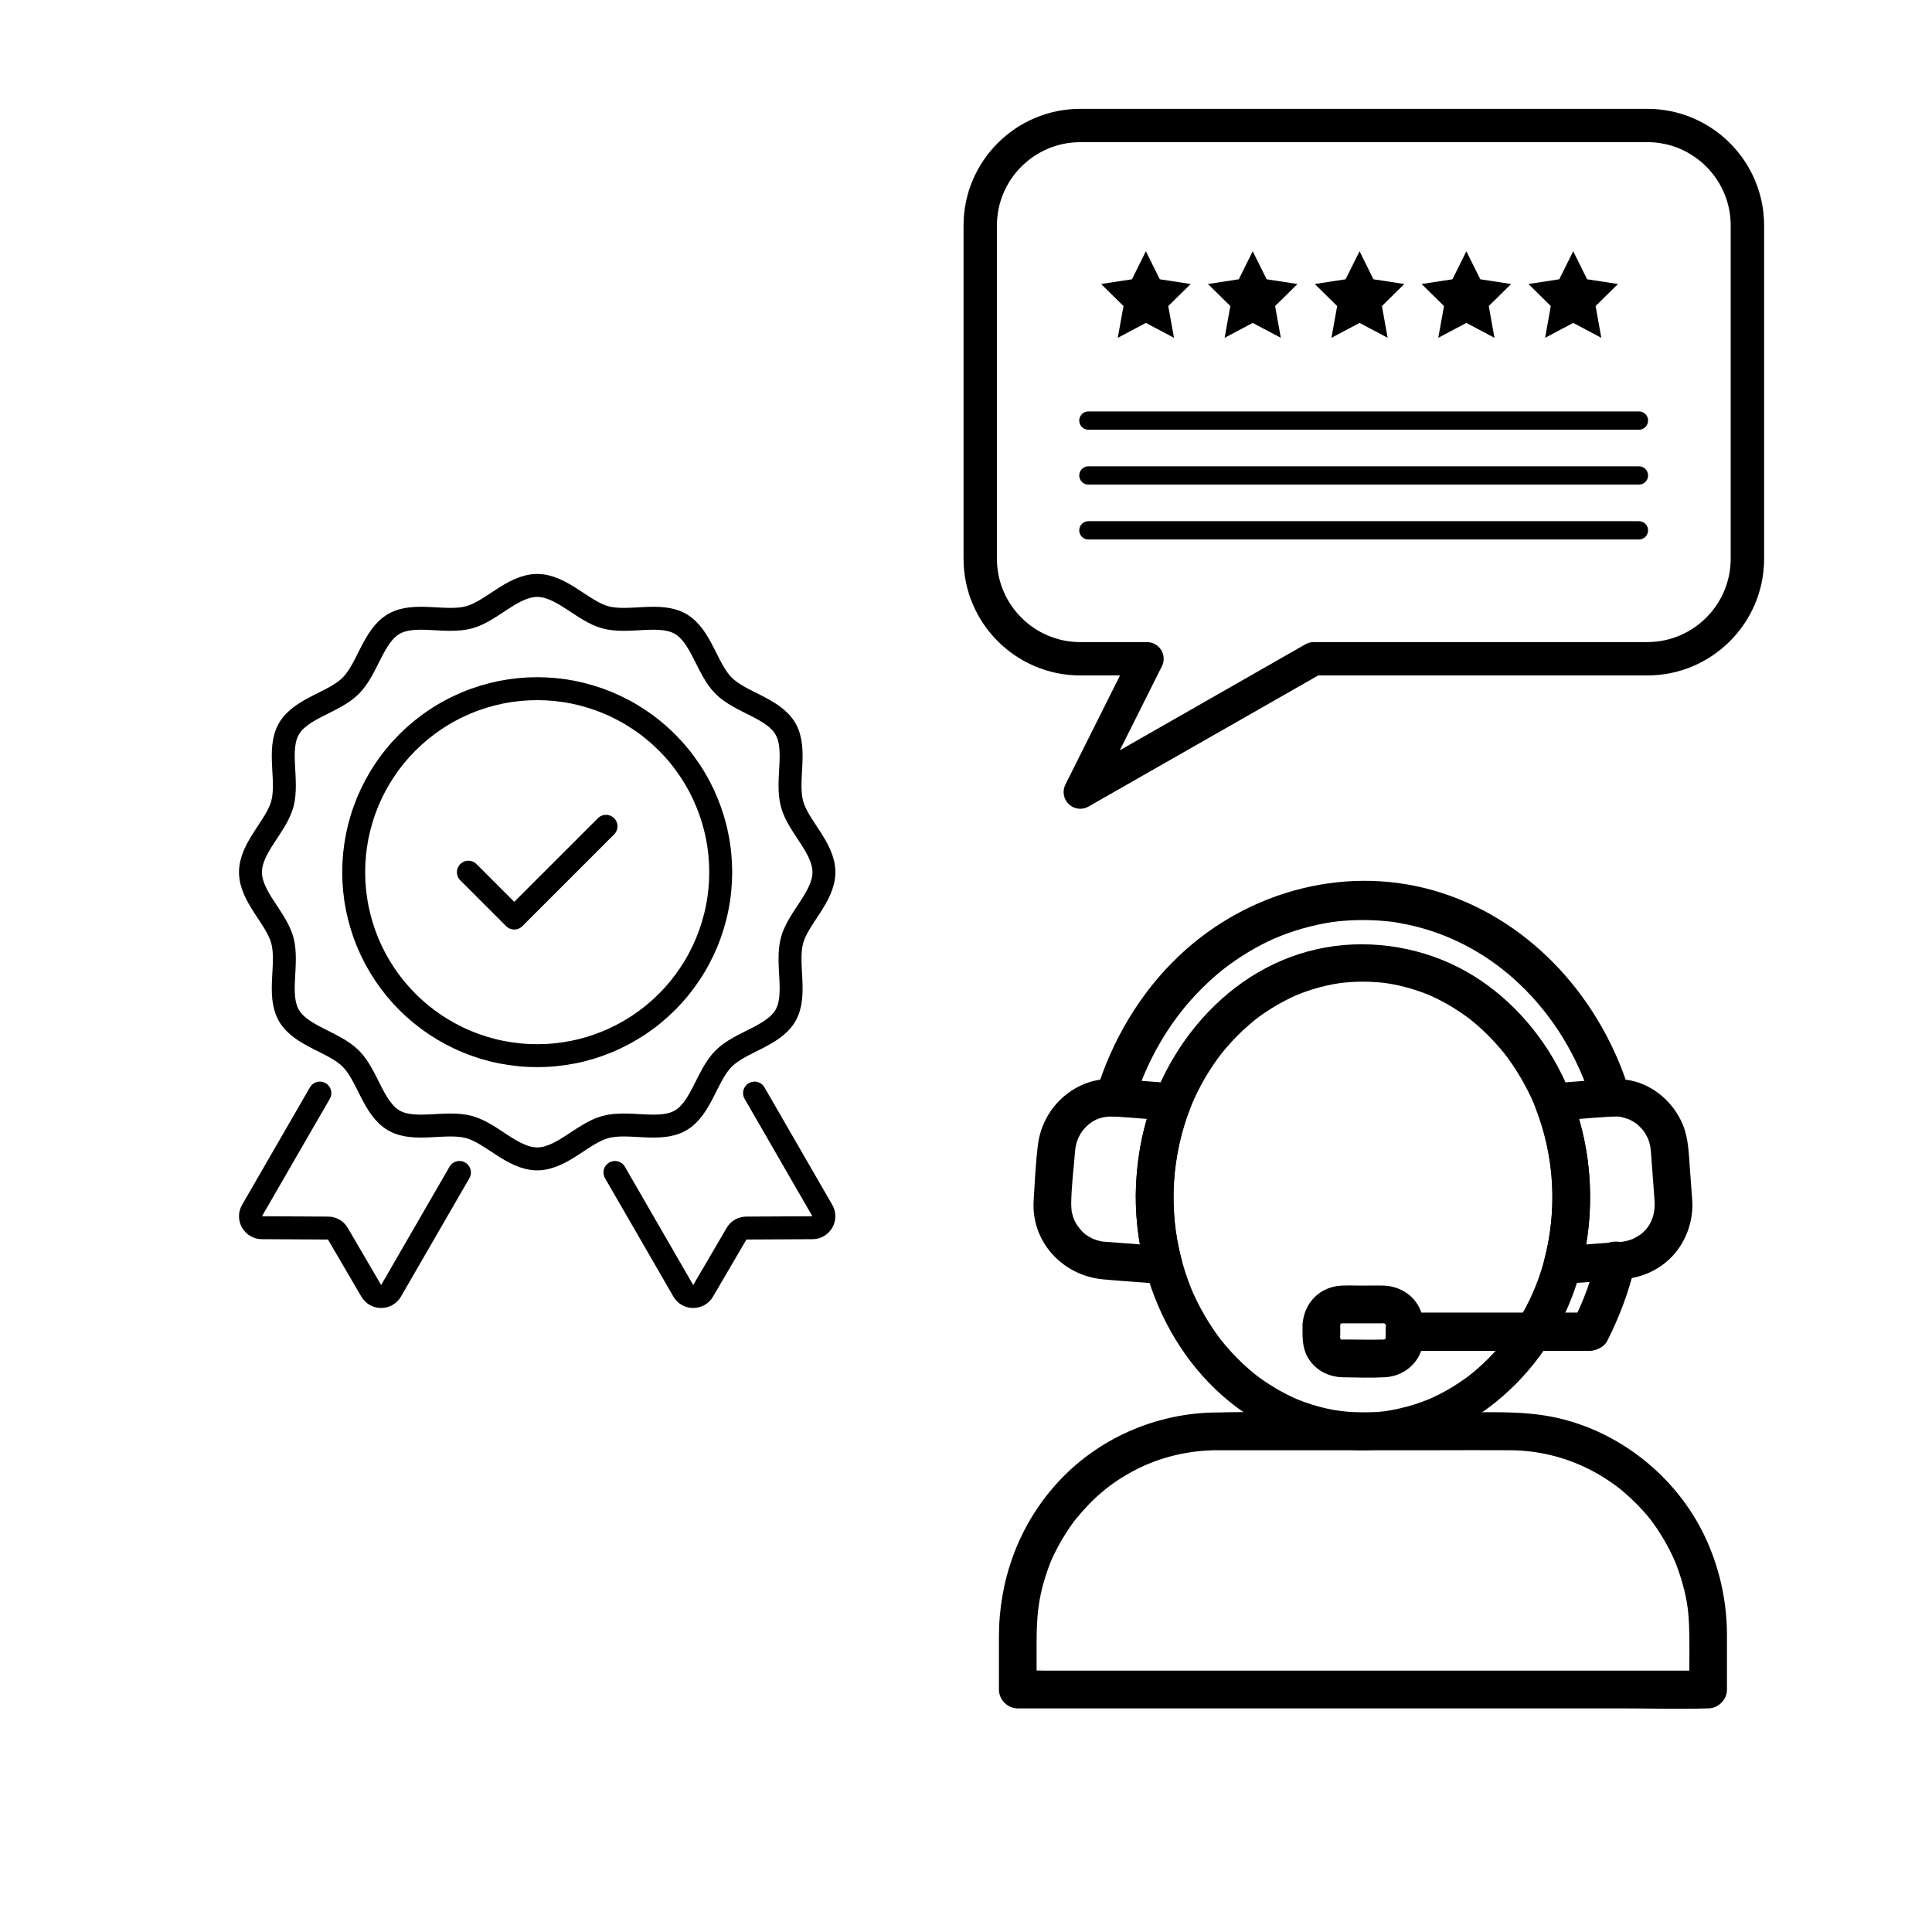 <svg xmlns="http://www.w3.org/2000/svg" xmlns:xlink="http://www.w3.org/1999/xlink" width="250" zoomAndPan="magnify" viewBox="0 0 187.92 196.08" height="250" preserveAspectRatio="xMidYMid meet" version="1.0"><defs><clipPath id="ed5a267d5a"><path d="M 14.699 15.512 L 24 15.512 L 24 24.332 L 14.699 24.332 Z M 14.699 15.512 " clip-rule="nonzero"/></clipPath><clipPath id="a5c567be9d"><path d="M 25 15.512 L 35 15.512 L 35 24.332 L 25 24.332 Z M 25 15.512 " clip-rule="nonzero"/></clipPath><clipPath id="5cc5bf23e6"><path d="M 36 15.512 L 46 15.512 L 46 24.332 L 36 24.332 Z M 36 15.512 " clip-rule="nonzero"/></clipPath><clipPath id="36d2297eb5"><path d="M 47 15.512 L 57 15.512 L 57 24.332 L 47 24.332 Z M 47 15.512 " clip-rule="nonzero"/></clipPath><clipPath id="e3ff374444"><path d="M 58 15.512 L 67.164 15.512 L 67.164 24.332 L 58 24.332 Z M 58 15.512 " clip-rule="nonzero"/></clipPath><clipPath id="16cb246cd8"><path d="M 0.711 1.047 L 81.961 1.047 L 81.961 72.082 L 0.711 72.082 Z M 0.711 1.047 " clip-rule="nonzero"/></clipPath><clipPath id="dc9881feb6"><rect x="0" width="83" y="0" height="73"/></clipPath><clipPath id="56b4acf65f"><path d="M 97.293 143 L 171.195 143 L 171.195 173.477 L 97.293 173.477 Z M 97.293 143 " clip-rule="nonzero"/></clipPath><clipPath id="0801daf898"><path d="M 20 58.227 L 81 58.227 L 81 119 L 20 119 Z M 20 58.227 " clip-rule="nonzero"/></clipPath><clipPath id="cd6859fd21"><path d="M 57 109 L 81 109 L 81 132.875 L 57 132.875 Z M 57 109 " clip-rule="nonzero"/></clipPath><clipPath id="e42823683c"><path d="M 20 109 L 44 109 L 44 132.875 L 20 132.875 Z M 20 109 " clip-rule="nonzero"/></clipPath></defs><g transform="matrix(1, 0, 0, 1, 93, 10)"><g clip-path="url(#dc9881feb6)"><g clip-path="url(#ed5a267d5a)"><path fill="#000000" d="M 20.629 18.344 L 19.215 15.5 L 17.805 18.344 L 14.672 18.824 L 16.945 21.062 L 16.363 24.285 L 19.215 22.773 L 22.07 24.285 L 21.488 21.062 L 23.762 18.824 Z M 20.629 18.344 " fill-opacity="1" fill-rule="nonzero"/></g><g clip-path="url(#a5c567be9d)"><path fill="#000000" d="M 31.473 18.344 L 30.059 15.5 L 28.645 18.344 L 25.516 18.824 L 27.789 21.062 L 27.207 24.285 L 30.059 22.773 L 32.91 24.285 L 32.332 21.062 L 34.602 18.824 Z M 31.473 18.344 " fill-opacity="1" fill-rule="nonzero"/></g><g clip-path="url(#5cc5bf23e6)"><path fill="#000000" d="M 42.312 18.344 L 40.902 15.5 L 39.488 18.344 L 36.359 18.824 L 38.629 21.062 L 38.051 24.285 L 40.902 22.773 L 43.754 24.285 L 43.172 21.062 L 45.445 18.824 Z M 42.312 18.344 " fill-opacity="1" fill-rule="nonzero"/></g><g clip-path="url(#36d2297eb5)"><path fill="#000000" d="M 53.156 18.344 L 51.742 15.5 L 50.332 18.344 L 47.199 18.824 L 49.473 21.062 L 48.891 24.285 L 51.742 22.773 L 54.594 24.285 L 54.016 21.062 L 56.289 18.824 Z M 53.156 18.344 " fill-opacity="1" fill-rule="nonzero"/></g><g clip-path="url(#e3ff374444)"><path fill="#000000" d="M 67.129 18.824 L 64 18.344 L 62.586 15.5 L 61.172 18.344 L 58.043 18.824 L 60.312 21.062 L 59.734 24.285 L 62.586 22.773 L 65.438 24.285 L 64.859 21.062 Z M 67.129 18.824 " fill-opacity="1" fill-rule="nonzero"/></g><g clip-path="url(#16cb246cd8)"><path fill="#000000" d="M 70.109 1.047 L 12.559 1.047 C 6.027 1.047 0.711 6.355 0.711 12.887 L 0.711 46.711 C 0.711 53.238 6.027 58.551 12.559 58.551 L 16.59 58.551 L 11.043 69.633 C 10.711 70.297 10.855 71.105 11.395 71.617 C 11.719 71.922 12.137 72.082 12.559 72.082 C 12.848 72.082 13.137 72.008 13.398 71.855 L 36.707 58.551 L 70.109 58.551 C 76.645 58.551 81.961 53.238 81.961 46.711 L 81.961 12.887 C 81.961 6.355 76.645 1.047 70.109 1.047 Z M 78.57 46.707 C 78.57 51.367 74.773 55.164 70.109 55.164 L 36.254 55.164 C 35.961 55.164 35.672 55.242 35.414 55.387 L 16.57 66.148 L 20.844 57.613 C 21.109 57.094 21.078 56.465 20.77 55.969 C 20.461 55.473 19.918 55.168 19.332 55.168 L 12.559 55.168 C 7.895 55.168 4.098 51.371 4.098 46.711 L 4.098 12.887 C 4.098 8.223 7.895 4.43 12.559 4.43 L 12.559 4.426 L 70.109 4.426 C 74.773 4.426 78.57 8.219 78.57 12.883 Z M 78.57 46.707 " fill-opacity="1" fill-rule="nonzero"/></g><path stroke-linecap="round" transform="matrix(0.464, 0, 0, 0.464, 12.454, 37.325)" fill="none" stroke-linejoin="miter" d="M 2 2 L 122.416 2 " stroke="#000000" stroke-width="4" stroke-opacity="1" stroke-miterlimit="4"/><path stroke-linecap="round" transform="matrix(0.464, 0, 0, 0.464, 12.454, 31.754)" fill="none" stroke-linejoin="miter" d="M 2 2.002 L 122.416 2.002 " stroke="#000000" stroke-width="4" stroke-opacity="1" stroke-miterlimit="4"/><path stroke-linecap="round" transform="matrix(0.464, 0, 0, 0.464, 12.454, 42.897)" fill="none" stroke-linejoin="miter" d="M 2 1.998 L 122.416 1.998 " stroke="#000000" stroke-width="4" stroke-opacity="1" stroke-miterlimit="4"/></g></g><path fill="#000000" d="M 157.184 133.27 L 138.469 133.27 L 140.383 135.184 L 140.383 135.133 L 138.469 137.047 L 157.184 137.047 C 156.547 136.41 155.906 135.77 155.27 135.133 L 155.27 135.184 C 155.27 137.648 159.098 137.652 159.098 135.184 L 159.098 135.133 C 159.098 134.094 158.219 133.215 157.184 133.215 L 138.469 133.215 C 137.434 133.215 136.555 134.094 136.555 135.133 L 136.555 135.184 C 136.555 136.219 137.434 137.102 138.469 137.102 L 157.184 137.102 C 159.648 137.102 159.652 133.27 157.184 133.27 Z M 157.184 133.27 " fill-opacity="1" fill-rule="nonzero"/><g clip-path="url(#56b4acf65f)"><path fill="#000000" d="M 119.422 147.184 L 141.473 147.184 C 144.039 147.184 146.605 147.164 149.176 147.184 C 152.332 147.203 155.402 148.031 158.137 149.621 C 158.832 150.027 159.504 150.473 160.148 150.957 C 160.32 151.09 160.176 150.98 160.141 150.953 C 160.215 151.012 160.293 151.07 160.367 151.133 C 160.516 151.258 160.664 151.379 160.809 151.504 C 161.148 151.801 161.48 152.105 161.801 152.422 C 163.035 153.641 163.746 154.539 164.617 155.969 C 165.043 156.664 165.422 157.383 165.762 158.125 C 165.789 158.188 165.98 158.625 165.879 158.387 C 165.957 158.57 166.027 158.754 166.098 158.938 C 166.25 159.34 166.387 159.75 166.516 160.156 C 167.055 161.918 167.277 163.227 167.344 164.934 C 167.422 166.891 167.359 168.855 167.359 170.809 L 167.359 171.469 L 169.277 169.555 L 145.543 169.555 C 138.812 169.555 132.082 169.555 125.352 169.555 C 119.512 169.555 113.676 169.555 107.836 169.555 L 102.078 169.555 C 101.168 169.555 100.238 169.496 99.328 169.555 C 99.289 169.559 99.25 169.555 99.211 169.555 L 101.125 171.469 L 101.125 166.918 C 101.125 164.75 101.211 163.008 101.727 161.02 C 101.895 160.379 102.094 159.746 102.32 159.125 C 102.586 158.41 102.684 158.18 103.066 157.418 C 103.359 156.836 103.68 156.27 104.027 155.723 C 104.199 155.445 104.375 155.176 104.562 154.91 C 104.793 154.578 104.977 154.336 105.074 154.215 C 106.859 152.02 108.605 150.531 111.031 149.246 C 113.551 147.906 116.504 147.195 119.422 147.184 C 121.883 147.172 121.887 143.336 119.422 143.352 C 113.25 143.383 107.246 146.016 103.117 150.621 C 99.277 154.902 97.301 160.395 97.301 166.125 L 97.301 171.469 C 97.301 172.504 98.176 173.387 99.215 173.387 L 106.191 173.387 C 111.777 173.387 117.363 173.387 122.949 173.387 C 129.676 173.387 136.406 173.387 143.137 173.387 C 148.977 173.387 154.816 173.387 160.656 173.387 C 163.484 173.387 166.332 173.477 169.16 173.387 C 169.199 173.387 169.238 173.387 169.277 173.387 C 170.312 173.387 171.191 172.508 171.191 171.469 C 171.191 169.656 171.191 167.84 171.191 166.023 C 171.191 162.738 170.539 159.562 169.227 156.551 C 166.426 150.117 160.395 145.184 153.504 143.805 C 150.277 143.16 146.918 143.352 143.641 143.352 C 138.82 143.352 134.004 143.352 129.184 143.352 C 125.984 143.352 122.777 143.266 119.582 143.352 C 119.527 143.352 119.473 143.352 119.422 143.352 C 116.957 143.352 116.953 147.184 119.422 147.184 Z M 119.422 147.184 " fill-opacity="1" fill-rule="nonzero"/></g><path fill="#000000" d="M 115.012 121.488 C 115.031 116.93 116.207 112.551 118.66 108.68 C 118.941 108.238 119.234 107.805 119.543 107.383 C 119.781 107.055 119.996 106.781 120.391 106.324 C 121.098 105.496 121.867 104.723 122.688 104.012 C 123.457 103.348 123.973 102.961 124.961 102.344 C 125.414 102.059 125.875 101.797 126.352 101.551 C 126.57 101.434 126.797 101.324 127.023 101.215 C 127.137 101.164 127.25 101.109 127.363 101.059 C 127.461 101.012 127.758 100.891 127.512 100.992 C 128.496 100.586 129.52 100.262 130.562 100.027 C 131.059 99.914 131.555 99.82 132.059 99.754 C 131.758 99.793 132.379 99.719 132.5 99.711 C 132.824 99.68 133.145 99.66 133.465 99.645 C 133.988 99.625 134.508 99.625 135.027 99.645 C 135.285 99.656 135.543 99.672 135.801 99.695 C 135.926 99.703 136.055 99.715 136.184 99.73 C 136.195 99.73 136.801 99.805 136.434 99.754 C 137.496 99.902 138.551 100.148 139.57 100.477 C 140.047 100.629 140.52 100.805 140.98 100.992 C 140.676 100.867 141.332 101.152 141.383 101.176 C 141.641 101.297 141.891 101.422 142.145 101.551 C 143.09 102.047 143.996 102.617 144.859 103.246 C 144.891 103.27 145.203 103.504 145.043 103.383 C 144.883 103.258 145.191 103.5 145.223 103.523 C 145.418 103.684 145.613 103.848 145.805 104.012 C 146.238 104.387 146.656 104.781 147.059 105.191 C 147.418 105.555 147.766 105.934 148.102 106.324 C 148.496 106.781 148.711 107.055 148.949 107.383 C 149.605 108.285 150.203 109.234 150.73 110.223 C 151.312 111.316 151.625 112.016 152.008 113.082 C 152.82 115.328 153.281 117.562 153.422 119.746 C 153.723 124.332 152.824 128.848 150.73 132.762 C 149.629 134.816 148.578 136.262 146.988 137.859 C 146.629 138.223 146.258 138.57 145.875 138.906 C 145.398 139.324 145.098 139.562 144.781 139.793 C 143.918 140.422 143.008 140.988 142.059 141.477 C 141.836 141.59 141.609 141.699 141.383 141.805 C 141.273 141.855 140.727 142.094 140.98 141.988 C 140.492 142.191 139.988 142.371 139.48 142.535 C 138.973 142.695 138.453 142.836 137.93 142.953 C 137.496 143.055 136.73 143.191 136.5 143.223 C 134.605 143.469 132.344 143.355 130.562 142.953 C 129.523 142.719 128.5 142.398 127.512 141.992 C 127.766 142.094 127.219 141.859 127.109 141.805 C 126.883 141.699 126.656 141.59 126.434 141.477 C 125.934 141.219 125.441 140.941 124.965 140.641 C 124.535 140.375 124.121 140.094 123.715 139.797 C 123.395 139.562 123.098 139.328 122.617 138.906 C 121.801 138.191 121.035 137.414 120.332 136.586 C 120.164 136.387 120 136.188 119.836 135.988 C 119.816 135.961 119.617 135.703 119.777 135.914 C 119.699 135.812 119.621 135.707 119.547 135.602 C 119.199 135.125 118.867 134.637 118.559 134.137 C 117.977 133.203 117.461 132.234 117.012 131.234 C 116.879 130.938 116.703 130.512 116.52 130 C 116.309 129.422 116.117 128.832 115.949 128.242 C 115.633 127.133 115.391 126.004 115.227 124.863 C 115.262 125.109 115.211 124.762 115.211 124.738 C 115.188 124.562 115.168 124.383 115.148 124.207 C 115.121 123.922 115.098 123.637 115.078 123.348 C 115.035 122.73 115.02 122.113 115.016 121.496 C 115.004 119.031 111.176 119.027 111.184 121.496 C 111.227 131.664 116.785 141.703 126.41 145.652 C 130.867 147.48 136 147.68 140.59 146.203 C 145.18 144.727 149.219 141.625 152.141 137.695 C 158.375 129.305 158.922 117.332 153.992 108.203 C 151.715 103.992 148.195 100.336 143.91 98.16 C 139.621 95.984 134.402 95.242 129.543 96.34 C 119.754 98.555 112.863 107.648 111.5 117.316 C 111.305 118.707 111.188 120.094 111.184 121.492 C 111.172 123.961 115 123.961 115.012 121.492 Z M 115.012 121.488 " fill-opacity="1" fill-rule="nonzero"/><path fill="#000000" d="M 114.906 109.938 C 113.02 109.793 111.133 109.641 109.242 109.504 C 105.203 109.215 101.746 112.234 101.258 116.203 C 101.027 118.07 100.938 119.973 100.824 121.852 C 100.566 126.055 103.789 129.473 107.883 129.844 C 109.922 130.031 111.965 130.156 114.008 130.316 C 115.277 130.41 116.152 129.016 115.855 127.891 C 114.492 122.734 114.828 117.328 116.754 112.363 C 117.133 111.398 116.344 110.262 115.418 110.008 C 114.336 109.707 113.438 110.375 113.062 111.344 C 110.898 116.91 110.637 123.145 112.16 128.906 L 114.008 126.48 C 112.191 126.344 110.371 126.203 108.551 126.062 C 108.328 126.047 108.102 126.031 107.879 126.012 C 107.656 125.992 107.594 125.965 107.781 126 C 107.586 125.965 107.391 125.918 107.203 125.859 C 107.199 125.859 106.609 125.629 106.93 125.773 C 106.691 125.664 106.477 125.523 106.254 125.395 C 105.887 125.188 105.387 124.613 105.117 124.145 C 105.117 124.145 104.832 123.582 104.977 123.906 C 104.898 123.73 104.84 123.539 104.789 123.352 C 104.734 123.168 104.688 122.969 104.656 122.777 C 104.703 123.078 104.637 122.363 104.637 122.281 C 104.645 120.48 104.891 118.648 105.027 116.852 C 105.105 115.891 105.461 115.012 106.199 114.305 C 107 113.531 107.918 113.25 109.184 113.328 C 111.094 113.453 113.004 113.621 114.914 113.77 C 115.945 113.848 116.828 112.832 116.828 111.852 C 116.828 110.75 115.949 110.016 114.914 109.938 Z M 114.906 109.938 " fill-opacity="1" fill-rule="nonzero"/><path fill="#000000" d="M 167.672 121.871 C 167.59 120.754 167.508 119.637 167.422 118.52 C 167.312 117.027 167.285 115.516 166.699 114.117 C 165.77 111.898 163.777 110.133 161.391 109.652 C 160.055 109.383 158.758 109.543 157.418 109.645 C 156.074 109.75 154.863 109.84 153.586 109.938 C 152.473 110.023 151.254 111.113 151.738 112.363 C 153.672 117.328 154.004 122.738 152.641 127.891 C 152.344 129.016 153.219 130.414 154.488 130.316 C 156.48 130.164 158.477 130.02 160.465 129.859 C 162.301 129.707 163.957 129.086 165.32 127.82 C 166.934 126.32 167.797 124.066 167.672 121.875 C 167.613 120.84 166.836 119.957 165.758 119.957 C 164.766 119.957 163.785 120.836 163.844 121.875 C 163.926 123.336 163.457 124.52 162.363 125.328 C 162.43 125.277 162 125.551 161.914 125.598 C 161.859 125.629 161.375 125.852 161.668 125.734 C 161.484 125.809 161.293 125.867 161.105 125.918 C 161.074 125.926 160.512 126.043 160.824 125.996 C 160.566 126.035 160.297 126.039 160.039 126.059 C 158.191 126.199 156.34 126.344 154.488 126.484 L 156.336 128.91 C 157.859 123.145 157.598 116.914 155.434 111.348 L 153.586 113.773 C 155.52 113.625 157.453 113.445 159.387 113.328 C 159.59 113.316 159.793 113.309 159.996 113.316 C 160.129 113.32 160.262 113.324 160.395 113.344 C 160.293 113.328 160.121 113.273 160.469 113.367 C 161.055 113.531 161.125 113.523 161.539 113.754 C 161.73 113.863 161.926 113.98 162.102 114.117 C 161.871 113.938 162.309 114.32 162.367 114.375 C 162.422 114.43 162.789 114.844 162.629 114.641 C 162.809 114.871 162.949 115.129 163.09 115.383 C 163.273 115.719 163.43 116.34 163.461 116.742 C 163.5 117.242 163.535 117.742 163.574 118.246 C 163.664 119.453 163.754 120.664 163.844 121.875 C 163.922 122.906 164.668 123.793 165.758 123.793 C 166.734 123.793 167.75 122.914 167.672 121.875 Z M 167.672 121.871 " fill-opacity="1" fill-rule="nonzero"/><path fill="#000000" d="M 131.938 134.508 C 131.926 134.762 131.926 134.492 131.953 134.422 C 131.914 134.535 131.789 134.598 131.996 134.352 C 131.895 134.469 132.062 134.316 132.051 134.324 C 132.301 134.199 131.844 134.328 132.129 134.301 C 132.355 134.281 132.145 134.309 132.109 134.309 C 132.152 134.309 132.195 134.309 132.238 134.309 C 132.809 134.316 133.383 134.309 133.957 134.309 C 134.613 134.309 135.266 134.309 135.922 134.309 C 136.07 134.309 136.219 134.305 136.371 134.309 C 136.258 134.305 136.301 134.254 136.461 134.324 C 136.203 134.215 136.488 134.332 136.527 134.371 C 136.289 134.133 136.613 134.566 136.535 134.395 C 136.543 134.406 136.621 134.461 136.586 134.613 C 136.625 134.434 136.559 134.562 136.555 134.676 C 136.551 135.008 136.562 135.34 136.555 135.672 C 136.551 135.895 136.582 135.465 136.562 135.742 C 136.559 135.828 136.562 135.832 136.504 135.891 C 136.516 135.883 136.293 136.008 136.461 135.934 C 136.387 135.969 136.125 135.961 136.387 135.949 C 136.371 135.949 136.359 135.949 136.344 135.949 C 135.16 135.988 133.965 135.949 132.781 135.949 C 132.57 135.949 132.363 135.957 132.152 135.949 C 132.141 135.949 132.129 135.949 132.117 135.949 C 132.367 135.961 132.117 135.969 132.035 135.934 C 132.172 135.992 132.148 136.07 131.973 135.891 C 132.129 136.051 131.957 135.887 131.926 135.824 C 132.055 136.109 131.906 135.734 131.906 135.738 C 131.934 136.086 131.953 135.488 131.926 135.699 C 131.91 135.824 131.941 135.508 131.941 135.473 C 131.949 135.152 131.941 134.828 131.941 134.508 C 131.941 132.043 128.113 132.035 128.113 134.508 C 128.113 135.594 128.059 136.68 128.598 137.676 C 129.328 139.023 130.711 139.754 132.215 139.781 C 133.629 139.809 135.074 139.848 136.488 139.777 C 138.309 139.688 139.957 138.402 140.293 136.566 C 140.477 135.578 140.492 134.273 140.203 133.312 C 139.688 131.602 138.109 130.543 136.371 130.477 C 135.664 130.453 134.957 130.477 134.25 130.477 C 133.543 130.477 132.824 130.449 132.113 130.477 C 129.855 130.566 128.219 132.266 128.113 134.508 C 128.062 135.543 129.027 136.422 130.027 136.422 C 131.105 136.422 131.895 135.543 131.941 134.508 Z M 131.938 134.508 " fill-opacity="1" fill-rule="nonzero"/><path fill="#000000" d="M 161.34 110.883 C 158.508 101.574 151.566 93.609 142.176 90.602 C 132.879 87.625 122.699 90.312 115.656 96.938 C 111.633 100.719 108.754 105.617 107.152 110.883 C 106.789 112.082 107.781 113.309 109 113.309 L 109.156 113.309 C 110.016 113.309 110.754 112.711 111.004 111.906 C 112.25 107.84 114.418 103.973 117.324 100.906 C 118.832 99.316 120.23 98.145 121.957 97.039 C 123.793 95.863 125.422 95.086 127.348 94.469 C 128.371 94.141 129.414 93.879 130.469 93.688 C 130.734 93.641 131.004 93.598 131.27 93.559 C 130.98 93.602 131.719 93.508 131.773 93.5 C 132.32 93.445 132.867 93.41 133.418 93.391 C 134.52 93.352 135.625 93.391 136.723 93.5 C 137.34 93.566 137.273 93.555 137.926 93.672 C 138.488 93.77 139.047 93.891 139.605 94.027 C 143.574 95.02 147.156 97.051 150.094 99.832 C 153.602 103.148 156.09 107.324 157.492 111.902 C 157.742 112.711 158.48 113.309 159.34 113.309 L 159.496 113.309 C 161.961 113.309 161.965 109.477 159.496 109.477 L 159.34 109.477 L 161.188 110.883 C 158.359 101.66 151.477 93.758 142.168 90.77 C 132.855 87.781 122.789 90.461 115.766 97.051 C 111.773 100.797 108.914 105.66 107.312 110.883 C 107.926 110.414 108.543 109.945 109.16 109.477 L 109 109.477 L 110.848 111.902 C 112.09 107.832 114.25 103.945 117.148 100.863 C 117.887 100.078 118.672 99.332 119.5 98.641 C 120.27 97.988 120.887 97.539 121.852 96.914 C 122.75 96.34 123.68 95.82 124.641 95.359 C 125.547 94.926 126.234 94.652 127.34 94.297 C 128.363 93.973 129.406 93.711 130.465 93.523 C 131.086 93.41 131.156 93.402 131.672 93.348 C 132.25 93.285 132.836 93.242 133.418 93.227 C 134.52 93.188 135.629 93.227 136.727 93.336 C 137.332 93.398 137.297 93.395 137.934 93.508 C 138.496 93.605 139.059 93.723 139.613 93.859 C 143.625 94.855 147.234 96.902 150.207 99.719 C 153.746 103.066 156.246 107.285 157.652 111.906 C 157.957 112.895 158.992 113.523 160.008 113.242 C 161.023 112.961 161.648 111.879 161.348 110.887 Z M 161.34 110.883 " fill-opacity="1" fill-rule="nonzero"/><path fill="#000000" d="M 158.016 127.418 C 157.457 129.762 156.656 132.02 155.555 134.164 C 154.902 135.434 155.699 137.047 157.211 137.047 L 157.383 137.047 C 158.027 137.047 158.734 136.688 159.035 136.098 C 160.277 133.664 161.234 131.094 161.863 128.438 C 162.148 127.234 161.297 126.012 160.016 126.012 L 159.859 126.012 C 157.398 126.012 157.395 129.844 159.859 129.844 L 160.016 129.844 L 158.168 127.418 C 157.613 129.762 156.824 132.02 155.727 134.16 L 157.383 133.215 L 157.211 133.215 C 157.762 134.172 158.312 135.133 158.863 136.094 C 160.113 133.664 161.078 131.094 161.707 128.438 C 161.945 127.43 161.395 126.359 160.371 126.078 C 159.348 125.801 158.254 126.406 158.016 127.418 Z M 158.016 127.418 " fill-opacity="1" fill-rule="nonzero"/><g clip-path="url(#0801daf898)"><path stroke-linecap="round" transform="matrix(0.097, 0, 0, 0.097, 20.176, 58.253)" fill="none" stroke-linejoin="round" d="M 312.007 611.984 C 286.248 611.984 264.359 585.014 240.575 578.635 C 215.985 572.055 183.575 584.247 162.008 571.772 C 140.2 559.095 134.677 524.778 116.94 507.054 C 99.203 489.33 64.898 483.799 52.24 461.957 C 39.743 440.439 51.958 408.019 45.387 383.432 C 38.977 359.652 12.009 337.77 12.009 312.012 C 12.009 286.214 38.977 264.331 45.387 240.552 C 51.958 215.964 39.743 183.545 52.24 162.026 C 64.898 140.184 99.203 134.653 116.94 116.929 C 134.677 99.206 140.2 64.889 162.048 52.252 C 183.575 39.777 215.985 51.969 240.575 45.388 C 264.359 39.01 286.248 12 312.007 12 C 337.766 12 359.655 39.01 383.439 45.388 C 408.029 51.969 440.439 39.777 461.966 52.252 C 483.815 64.889 489.337 99.206 507.074 116.929 C 524.811 134.653 559.116 140.184 571.774 162.026 C 584.231 183.585 572.056 216.005 578.627 240.552 C 584.996 264.372 612.005 286.214 612.005 312.012 C 612.005 337.77 584.996 359.652 578.627 383.432 C 572.056 408.019 584.231 440.439 571.774 461.998 C 559.116 483.799 524.811 489.33 507.074 507.054 C 489.337 524.818 483.815 559.095 461.966 571.772 C 440.439 584.247 408.029 572.055 383.439 578.635 C 359.655 585.014 337.766 611.984 312.007 611.984 Z M 312.007 611.984 " stroke="#000000" stroke-width="24" stroke-opacity="1" stroke-miterlimit="10"/></g><path stroke-linecap="round" transform="matrix(0.097, 0, 0, 0.097, 20.176, 58.253)" fill="none" stroke-linejoin="round" d="M 504.011 312.012 C 504.011 318.27 503.688 324.568 503.084 330.826 C 502.479 337.084 501.552 343.301 500.302 349.438 C 499.093 355.615 497.561 361.711 495.747 367.727 C 493.893 373.742 491.796 379.677 489.378 385.491 C 486.959 391.305 484.298 396.957 481.315 402.528 C 478.373 408.059 475.148 413.429 471.641 418.677 C 468.133 423.886 464.425 428.932 460.434 433.817 C 456.443 438.662 452.21 443.305 447.776 447.746 C 443.302 452.227 438.666 456.426 433.788 460.423 C 428.951 464.42 423.912 468.134 418.671 471.647 C 413.431 475.119 408.069 478.349 402.506 481.336 C 396.943 484.284 391.3 486.989 385.495 489.371 C 379.65 491.793 373.764 493.892 367.718 495.75 C 361.711 497.566 355.624 499.101 349.456 500.312 C 343.289 501.523 337.081 502.451 330.833 503.057 C 324.544 503.703 318.296 503.986 312.007 503.986 C 305.719 503.986 299.43 503.703 293.182 503.057 C 286.933 502.451 280.725 501.523 274.558 500.312 C 268.39 499.101 262.263 497.566 256.256 495.75 C 250.25 493.892 244.324 491.793 238.519 489.371 C 232.714 486.989 227.031 484.284 221.508 481.336 C 215.945 478.349 210.543 475.119 205.343 471.647 C 200.102 468.134 195.064 464.42 190.186 460.423 C 185.348 456.426 180.672 452.227 176.238 447.746 C 171.804 443.305 167.571 438.662 163.58 433.817 C 159.589 428.932 155.84 423.886 152.374 418.677 C 148.867 413.429 145.642 408.059 142.659 402.528 C 139.716 396.957 137.015 391.305 134.596 385.491 C 132.218 379.677 130.081 373.742 128.267 367.727 C 126.453 361.711 124.922 355.615 123.672 349.438 C 122.463 343.301 121.535 337.084 120.931 330.826 C 120.326 324.568 120.004 318.27 120.004 312.012 C 120.004 305.714 120.326 299.456 120.931 293.198 C 121.535 286.94 122.463 280.723 123.672 274.546 C 124.922 268.369 126.453 262.272 128.267 256.257 C 130.081 250.241 132.218 244.347 134.596 238.533 C 137.015 232.719 139.716 227.027 142.659 221.496 C 145.642 215.964 148.867 210.555 152.374 205.346 C 155.84 200.098 159.589 195.051 163.58 190.206 C 167.571 185.321 171.804 180.678 176.238 176.237 C 180.672 171.796 185.348 167.557 190.186 163.601 C 195.064 159.604 200.102 155.849 205.343 152.377 C 210.543 148.865 215.945 145.635 221.508 142.687 C 227.031 139.7 232.714 137.035 238.519 134.613 C 244.324 132.19 250.25 130.091 256.256 128.274 C 262.263 126.457 268.39 124.923 274.558 123.672 C 280.725 122.461 286.933 121.532 293.182 120.926 C 299.43 120.321 305.719 119.998 312.007 119.998 C 318.296 119.998 324.544 120.321 330.833 120.926 C 337.081 121.532 343.289 122.461 349.456 123.672 C 355.624 124.923 361.711 126.457 367.718 128.274 C 373.764 130.091 379.65 132.19 385.495 134.613 C 391.3 137.035 396.943 139.7 402.506 142.687 C 408.069 145.635 413.431 148.865 418.671 152.377 C 423.912 155.849 428.951 159.604 433.788 163.601 C 438.666 167.557 443.302 171.796 447.776 176.237 C 452.21 180.678 456.443 185.321 460.434 190.206 C 464.425 195.051 468.133 200.098 471.641 205.346 C 475.148 210.555 478.373 215.964 481.315 221.496 C 484.298 227.027 486.959 232.719 489.378 238.533 C 491.796 244.347 493.893 250.241 495.747 256.257 C 497.561 262.272 499.093 268.369 500.302 274.546 C 501.552 280.723 502.479 286.94 503.084 293.198 C 503.688 299.456 504.011 305.714 504.011 312.012 Z M 504.011 312.012 " stroke="#000000" stroke-width="24" stroke-opacity="1" stroke-miterlimit="10"/><path stroke-linecap="round" transform="matrix(0.097, 0, 0, 0.097, 20.176, 58.253)" fill="none" stroke-linejoin="round" d="M 240.011 312.012 L 287.981 360.015 L 384.003 264.008 " stroke="#000000" stroke-width="24" stroke-opacity="1" stroke-miterlimit="10"/><g clip-path="url(#cd6859fd21)"><path stroke-linecap="round" transform="matrix(0.097, 0, 0, 0.097, 20.176, 58.253)" fill="none" stroke-linejoin="round" d="M 539.404 543.147 L 610.312 666.003 C 614.988 673.916 609.224 684.009 599.992 684.009 L 530.898 684.372 C 526.545 684.372 522.594 686.674 520.579 690.267 L 485.629 750.019 C 480.953 758.053 469.423 757.932 464.868 750.019 L 393.356 626.195 " stroke="#000000" stroke-width="24" stroke-opacity="1" stroke-miterlimit="10"/></g><g clip-path="url(#e42823683c)"><path stroke-linecap="round" transform="matrix(0.097, 0, 0, 0.097, 20.176, 58.253)" fill="none" stroke-linejoin="round" d="M 84.61 543.147 L 13.662 666.003 C 8.986 673.916 14.75 684.009 23.982 684.009 L 93.116 684.372 C 97.429 684.372 101.42 686.674 103.436 690.267 L 138.345 750.019 C 143.021 758.053 154.55 757.932 159.106 750.019 L 230.659 626.195 " stroke="#000000" stroke-width="24" stroke-opacity="1" stroke-miterlimit="10"/></g></svg>